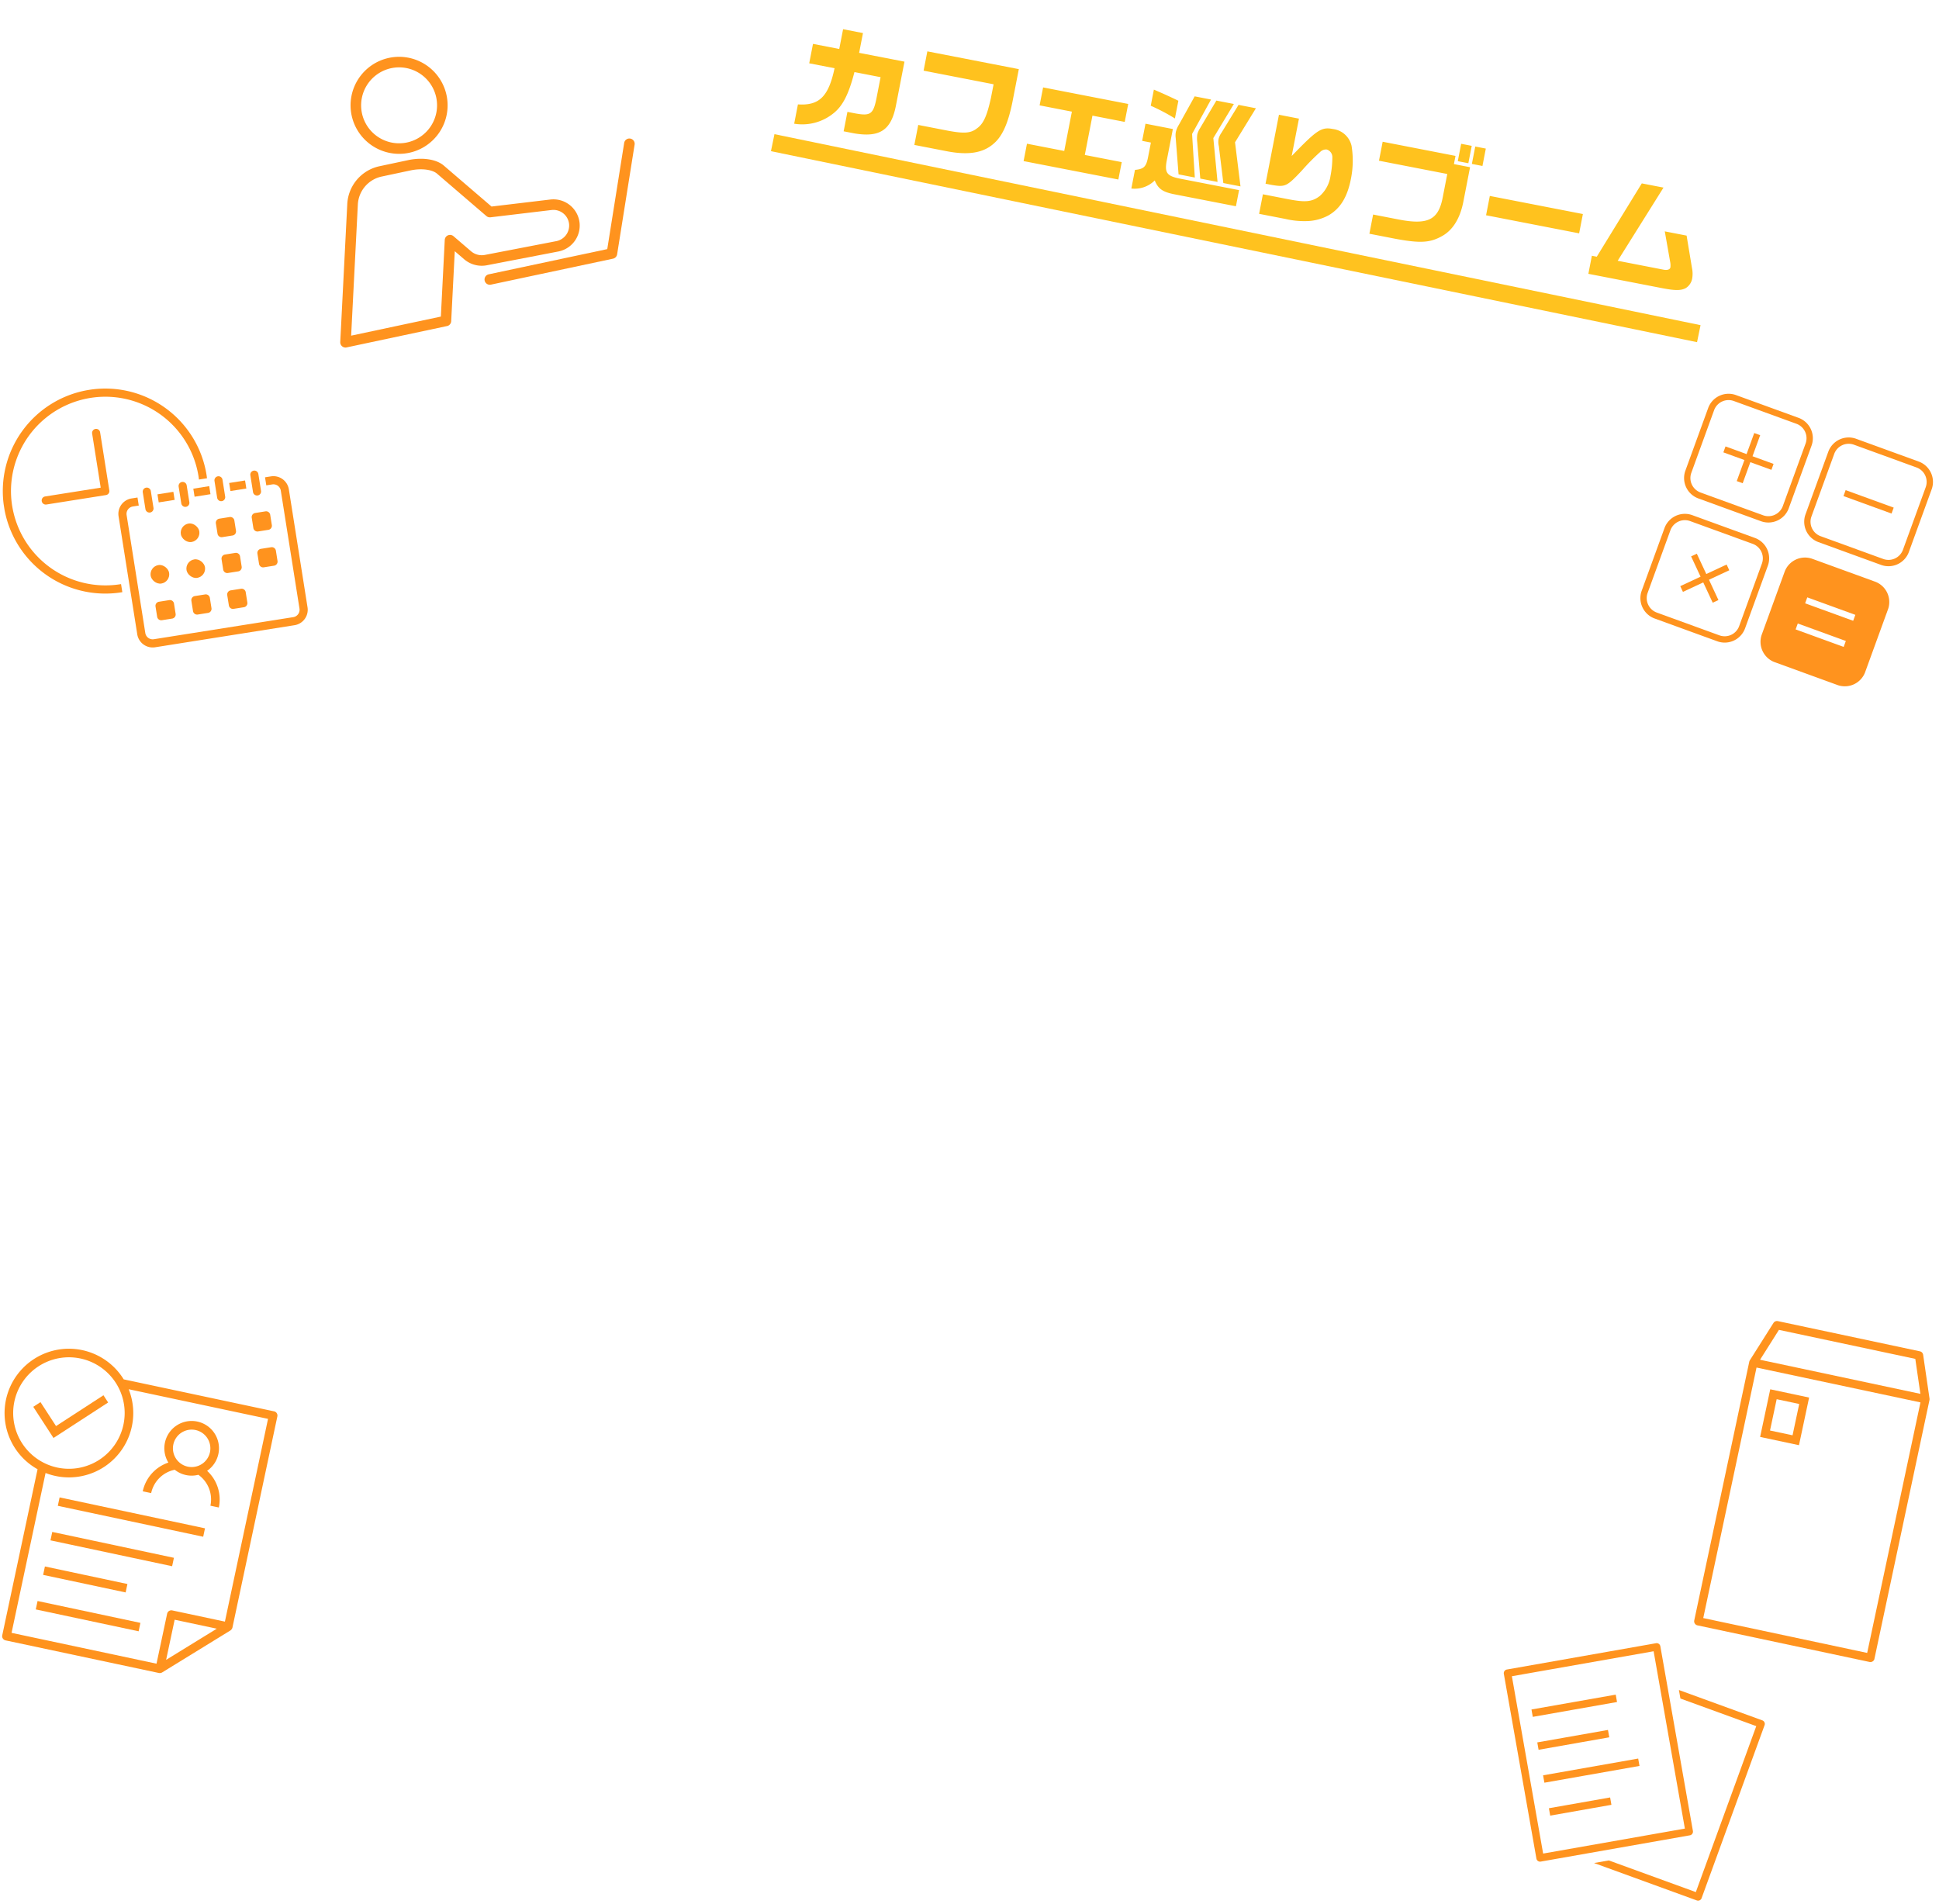 <svg xmlns="http://www.w3.org/2000/svg" xmlns:xlink="http://www.w3.org/1999/xlink" width="335" height="329" viewBox="0 0 335 329">
  <defs>
    <clipPath id="clip-path">
      <rect id="長方形_9244" data-name="長方形 9244" width="335" height="329" transform="translate(20 5022)" fill="#fff"/>
    </clipPath>
    <clipPath id="clip-path-2">
      <rect id="長方形_8912" data-name="長方形 8912" width="41.076" height="41.07" fill="#ff931e"/>
    </clipPath>
    <clipPath id="clip-path-3">
      <rect id="長方形_8894" data-name="長方形 8894" width="45.094" height="44.486" fill="#ff931e"/>
    </clipPath>
    <clipPath id="clip-path-4">
      <rect id="長方形_8905" data-name="長方形 8905" width="49.07" height="45.713" fill="#ff931e"/>
    </clipPath>
    <clipPath id="clip-path-5">
      <rect id="長方形_8881" data-name="長方形 8881" width="59.054" height="49.015" fill="#ff931e"/>
    </clipPath>
    <clipPath id="clip-path-6">
      <rect id="長方形_8869" data-name="長方形 8869" width="46.469" height="51.822" fill="#ff931e"/>
    </clipPath>
    <clipPath id="clip-path-7">
      <rect id="長方形_8886" data-name="長方形 8886" width="31.839" height="54.314" fill="#ff931e"/>
    </clipPath>
  </defs>
  <g id="マスクグループ_41" data-name="マスクグループ 41" transform="translate(-20 -5022)" clip-path="url(#clip-path)">
    <g id="グループ_5283" data-name="グループ 5283" transform="translate(0 -0.25)">
      <g id="グループ_5282" data-name="グループ 5282">
        <g id="グループ_5238" data-name="グループ 5238" transform="translate(159.517 5026.065)">
          <path id="パス_16879" data-name="パス 16879" d="M-78.54,1.38a8.551,8.551,0,0,0,6.32-3.06c1.34-1.56,1.96-3.76,2.2-7.68h4.6v3.54c0,2.96-.38,3.4-3.04,3.44H-69.9V1.04H-68c4.44-.12,6.12-1.76,6.12-6.08v-7.74h-7.98v-3.48h-3.5v3.48h-4.62v3.42h4.46c-.08,5-1.36,6.88-5.02,7.34Zm21.08-.36h5.66c3.8,0,6.24-.88,7.74-2.82,1.22-1.52,1.78-3.84,1.82-7.62v-5.86h-16.1v3.4h12.32v2.4c-.08,3.2-.42,4.64-1.36,5.62-.9,1.04-1.98,1.34-4.88,1.36h-5.2ZM-38.4.16h16.68V-2.9h-6.5V-9.82h5.68v-3.16H-37.52v3.16h5.68V-2.9H-38.4ZM-11.68-2.7h2.86l-1.9-7.3,2.08-6.46h-2.88l-1.72,5.28a4.387,4.387,0,0,0-.3,1.38,3.412,3.412,0,0,0,.18,1.04Zm3.82,0h3.04L-6.98-10l2.36-6.46H-7.7l-1.88,5.28a3.422,3.422,0,0,0-.24,1.12A5.088,5.088,0,0,0-9.58-8.8Zm4.06,0H-.78L-3.16-10l2.42-6.46H-3.8l-1.98,5.3a3.106,3.106,0,0,0-.28,1.14,2.918,2.918,0,0,0,.28,1.2Zm-10.34-9.36v-3.12c-1.68-.44-2.68-.68-4.52-1.08v2.84A33.52,33.52,0,0,1-14.14-12.06ZM-19.22,1.26a4.933,4.933,0,0,0,3.7-2.14c.86,1.3,1.7,1.68,3.7,1.7H-.9V-2.02H-11.04c-2.54.02-3.06-.42-3.1-2.54V-10.2h-4.82v3.02h1.54V-4.6c0,1.68-.32,2.14-1.8,2.58Zm22.5.08H7.9a14.214,14.214,0,0,0,3.62-.32A8.28,8.28,0,0,0,15.14-.72C16.9-2.28,17.7-4.44,17.7-7.64a15.881,15.881,0,0,0-.98-5.6,3.774,3.774,0,0,0-3.7-2.24c-2.04,0-2.66.62-6.12,5.94v-6.58H3.38V-3.98h1.1C6.84-4.04,7.08-4.2,9.1-7.4a38.135,38.135,0,0,1,2.48-3.74,1.45,1.45,0,0,1,1.02-.66,1.365,1.365,0,0,1,1.24,1.14,16.944,16.944,0,0,1,.3,3.22,5.706,5.706,0,0,1-1.16,3.76C11.86-2.42,10.76-2.1,7.68-2.1H3.28ZM35.24-14.14H37.1V-17.2H35.24Zm2.48,0h1.86V-17.2H37.72ZM22.64,1.08h4.58c4.42-.04,6.06-.46,7.94-2.1,1.52-1.34,2.34-3.5,2.36-6.32v-6.18H34.68v-1.44H21.86v3.34H33.88v4.24c-.02,3.84-1.62,5.06-6.66,5.08H22.64ZM41.82-5.9H58.2V-9.3H41.82ZM61.1.66H73.98c2.36,0,3.34-.18,4.1-.78a2.461,2.461,0,0,0,.78-1.9,4.8,4.8,0,0,0-.38-1.72L76.5-9.06H72.66l1.92,5a3.1,3.1,0,0,1,.22.92c0,.38-.42.62-1.1.62H65.64L71-16.44H67.18L61.96-2.52H61.1Z" transform="translate(75.053 31.189) rotate(11)" fill="#ffc21e"/>
          <line id="線_534" data-name="線 534" x2="160" y2="33" transform="translate(-6.017 20.836)" fill="none" stroke="#ffc21f" stroke-width="3"/>
        </g>
      </g>
      <g id="グループ_5281" data-name="グループ 5281">
        <g id="グループ_5240" data-name="グループ 5240" transform="matrix(0.94, 0.342, -0.342, 0.94, 316.401, 5089.228)">
          <rect id="長方形_8911" data-name="長方形 8911" width="8.832" height="1.091" transform="translate(27.161 8.954)" fill="#ff931e"/>
          <path id="パス_15281" data-name="パス 15281" d="M8.832,3.871H4.961V0H3.871V3.871H0V4.961H3.871V8.832h1.09V4.961H8.832Z" transform="translate(5.083 5.083)" fill="#ff931e"/>
          <path id="パス_15282" data-name="パス 15282" d="M7.016.771,6.245,0,3.508,2.737.771,0,0,.771,2.737,3.508,0,6.245l.771.771L3.508,4.279,6.245,7.016l.771-.771L4.279,3.508Z" transform="translate(5.991 28.063)" fill="#ff931e"/>
          <g id="グループ_4306" data-name="グループ 4306">
            <g id="グループ_4305" data-name="グループ 4305" clip-path="url(#clip-path-2)">
              <path id="パス_15283" data-name="パス 15283" d="M15.252,0H3.746A3.75,3.75,0,0,0,0,3.746V15.252A3.75,3.75,0,0,0,3.746,19H15.252A3.75,3.75,0,0,0,19,15.252V3.746A3.75,3.75,0,0,0,15.252,0M14.023,12.445H5.191v-1.09h8.832Zm0-4.8H5.191V6.553h8.832Z" transform="translate(22.078 22.072)" fill="#ff931e"/>
              <path id="パス_15284" data-name="パス 15284" d="M15.252,19H3.746A3.75,3.75,0,0,1,0,15.252V3.746A3.75,3.75,0,0,1,3.746,0H15.252A3.75,3.75,0,0,1,19,3.746V15.252A3.75,3.75,0,0,1,15.252,19M3.746,1.091A2.658,2.658,0,0,0,1.091,3.746V15.252a2.658,2.658,0,0,0,2.656,2.656H15.252a2.659,2.659,0,0,0,2.656-2.656V3.746a2.659,2.659,0,0,0-2.656-2.656Z" fill="#ff931e"/>
              <path id="パス_15285" data-name="パス 15285" d="M15.252,19H3.746A3.75,3.75,0,0,1,0,15.252V3.746A3.75,3.75,0,0,1,3.746,0H15.252A3.75,3.75,0,0,1,19,3.746V15.252A3.75,3.75,0,0,1,15.252,19M3.746,1.091A2.658,2.658,0,0,0,1.091,3.746V15.252a2.658,2.658,0,0,0,2.656,2.656H15.252a2.659,2.659,0,0,0,2.656-2.656V3.746a2.659,2.659,0,0,0-2.656-2.656Z" transform="translate(22.078 0)" fill="#ff931e"/>
              <path id="パス_15286" data-name="パス 15286" d="M15.252,19H3.746A3.75,3.75,0,0,1,0,15.252V3.746A3.75,3.75,0,0,1,3.746,0H15.252A3.75,3.75,0,0,1,19,3.746V15.252A3.75,3.75,0,0,1,15.252,19M3.746,1.091A2.659,2.659,0,0,0,1.091,3.746V15.252a2.658,2.658,0,0,0,2.656,2.655H15.252a2.658,2.658,0,0,0,2.656-2.655V3.746a2.659,2.659,0,0,0-2.656-2.656Z" transform="translate(0 22.072)" fill="#ff931e"/>
            </g>
          </g>
        </g>
        <g id="グループ_5241" data-name="グループ 5241" transform="translate(279.807 5306.153)">
          <g id="グループ_4278" data-name="グループ 4278" clip-path="url(#clip-path-3)">
            <path id="パス_15221" data-name="パス 15221" d="M107.777,46.236a.647.647,0,0,0-.365-.335L93,40.655l.26,1.471,13.105,4.77L95.925,75.57,80.889,70.1l-2.549.449,17.75,6.461a.646.646,0,0,0,.829-.387L107.8,46.731a.647.647,0,0,0-.021-.495" transform="translate(-62.743 -32.561)" fill="#ff931e"/>
            <path id="パス_15222" data-name="パス 15222" d="M32.57,32.931a.648.648,0,0,0,.107-.484L27.05.535A.647.647,0,0,0,26.3.01L.535,4.553a.648.648,0,0,0-.525.75L5.637,37.215a.645.645,0,0,0,.749.525L32.152,33.2a.647.647,0,0,0,.418-.266M6.8,36.353,1.4,5.715,25.888,1.4l5.4,30.638Z" transform="translate(0 0)" fill="#ff931e"/>
            <rect id="長方形_8890" data-name="長方形 8890" width="14.78" height="1.294" transform="translate(4.786 11.46) rotate(-10)" fill="#ff931e"/>
            <rect id="長方形_8891" data-name="長方形 8891" width="12.4" height="1.294" transform="translate(5.789 17.147) rotate(-10)" fill="#ff931e"/>
            <rect id="長方形_8892" data-name="長方形 8892" width="16.684" height="1.294" transform="translate(6.792 22.835) rotate(-10.003)" fill="#ff931e"/>
            <rect id="長方形_8893" data-name="長方形 8893" width="10.741" height="1.294" transform="translate(7.795 28.522) rotate(-10.003)" fill="#ff931e"/>
          </g>
        </g>
        <g id="グループ_5237" data-name="グループ 5237" transform="translate(17.938 5092.375) rotate(-9)">
          <g id="グループ_4286" data-name="グループ 4286" clip-path="url(#clip-path-4)">
            <path id="パス_15240" data-name="パス 15240" d="M11.124,0a.7.7,0,0,0-.7.7v9.463H.7a.7.7,0,0,0,0,1.408h10.42a.7.7,0,0,0,.7-.7V.7a.7.7,0,0,0-.7-.7" transform="translate(6.587 6.839)" fill="#ff931e"/>
            <path id="パス_15241" data-name="パス 15241" d="M1.408,17.711a16.3,16.3,0,0,1,32.6,0c0,.187-.008.373-.014.559h1.408c.006-.186.014-.371.014-.559A17.711,17.711,0,1,0,17.711,35.421c.055,0,.11,0,.165,0V34.009c-.055,0-.11,0-.165,0a16.321,16.321,0,0,1-16.3-16.3" fill="#ff931e"/>
            <rect id="長方形_8899" data-name="長方形 8899" width="2.782" height="1.408" transform="translate(39.058 19.677)" fill="#ff931e"/>
            <rect id="長方形_8900" data-name="長方形 8900" width="2.783" height="1.408" transform="translate(26.513 19.677)" fill="#ff931e"/>
            <rect id="長方形_8901" data-name="長方形 8901" width="2.782" height="1.408" transform="translate(32.786 19.677)" fill="#ff931e"/>
            <path id="パス_15242" data-name="パス 15242" d="M27.086,0h-1.04V1.408h1.04A1.293,1.293,0,0,1,28.378,2.7V23.335a1.293,1.293,0,0,1-1.292,1.292H2.7a1.293,1.293,0,0,1-1.292-1.292V2.7A1.293,1.293,0,0,1,2.7,1.408H3.739V0H2.7A2.7,2.7,0,0,0,0,2.7V23.335a2.7,2.7,0,0,0,2.7,2.7H27.086a2.7,2.7,0,0,0,2.7-2.7V2.7a2.7,2.7,0,0,0-2.7-2.7" transform="translate(19.284 19.677)" fill="#ff931e"/>
            <path id="パス_15243" data-name="パス 15243" d="M1.408,3.641V.7A.7.7,0,1,0,0,.7V3.641a.7.7,0,1,0,1.408,0" transform="translate(24.064 18.233)" fill="#ff931e"/>
            <path id="パス_15244" data-name="パス 15244" d="M1.408,3.641V.7A.7.7,0,0,0,0,.7V3.641a.7.7,0,0,0,1.408,0" transform="translate(30.337 18.233)" fill="#ff931e"/>
            <path id="パス_15245" data-name="パス 15245" d="M.7,4.345a.7.7,0,0,0,.7-.7V.7A.7.7,0,0,0,0,.7V3.641a.7.7,0,0,0,.7.7" transform="translate(36.609 18.233)" fill="#ff931e"/>
            <path id="パス_15246" data-name="パス 15246" d="M.7,4.345a.7.7,0,0,0,.7-.7V.7A.7.7,0,0,0,0,.7V3.641a.7.7,0,0,0,.7.7" transform="translate(42.882 18.233)" fill="#ff931e"/>
            <path id="パス_15247" data-name="パス 15247" d="M.713,3.231H2.519a.715.715,0,0,0,.713-.713V.713A.715.715,0,0,0,2.519,0H.713A.715.715,0,0,0,0,.713V2.519a.715.715,0,0,0,.713.713" transform="translate(41.97 31.773)" fill="#ff931e"/>
            <rect id="長方形_8902" data-name="長方形 8902" width="3.231" height="3.231" rx="1.616" transform="translate(29.425 25.5)" fill="#ff931e"/>
            <path id="パス_15248" data-name="パス 15248" d="M.713,3.231H2.519a.715.715,0,0,0,.713-.713V.713A.715.715,0,0,0,2.519,0H.713A.715.715,0,0,0,0,.713V2.518a.715.715,0,0,0,.713.713" transform="translate(35.698 25.5)" fill="#ff931e"/>
            <path id="パス_15249" data-name="パス 15249" d="M.713,3.231H2.519a.715.715,0,0,0,.713-.713V.713A.715.715,0,0,0,2.519,0H.713A.715.715,0,0,0,0,.713V2.518a.715.715,0,0,0,.713.713" transform="translate(41.97 25.5)" fill="#ff931e"/>
            <rect id="長方形_8903" data-name="長方形 8903" width="3.231" height="3.231" rx="1.616" transform="translate(23.153 31.773)" fill="#ff931e"/>
            <rect id="長方形_8904" data-name="長方形 8904" width="3.231" height="3.231" rx="1.616" transform="translate(29.425 31.773)" fill="#ff931e"/>
            <path id="パス_15250" data-name="パス 15250" d="M.713,3.231H2.519a.715.715,0,0,0,.713-.713V.713A.715.715,0,0,0,2.519,0H.713A.715.715,0,0,0,0,.713V2.519a.715.715,0,0,0,.713.713" transform="translate(35.698 31.773)" fill="#ff931e"/>
            <path id="パス_15251" data-name="パス 15251" d="M.713,3.231H2.519a.715.715,0,0,0,.713-.713V.713A.715.715,0,0,0,2.519,0H.713A.715.715,0,0,0,0,.713V2.519a.715.715,0,0,0,.713.713" transform="translate(35.698 38.045)" fill="#ff931e"/>
            <path id="パス_15252" data-name="パス 15252" d="M2.519,0H.713A.715.715,0,0,0,0,.713V2.519a.715.715,0,0,0,.713.713H2.519a.715.715,0,0,0,.713-.713V.713A.715.715,0,0,0,2.519,0" transform="translate(23.153 38.045)" fill="#ff931e"/>
            <path id="パス_15253" data-name="パス 15253" d="M2.519,0H.713A.715.715,0,0,0,0,.713V2.519a.715.715,0,0,0,.713.713H2.519a.715.715,0,0,0,.713-.713V.713A.715.715,0,0,0,2.519,0" transform="translate(29.425 38.045)" fill="#ff931e"/>
          </g>
        </g>
        <g id="グループ_5235" data-name="グループ 5235" transform="matrix(0.978, -0.208, 0.208, 0.978, 68.798, 5034.528)">
          <g id="グループ_4260" data-name="グループ 4260">
            <g id="グループ_4259" data-name="グループ 4259" clip-path="url(#clip-path-5)">
              <path id="パス_15187" data-name="パス 15187" d="M29.736.061a.911.911,0,0,0-1.178.523L21.885,17.919H.912a.912.912,0,0,0,0,1.823h21.6a.912.912,0,0,0,.851-.584l6.9-17.919A.912.912,0,0,0,29.736.061" transform="translate(26.613 23.85)" fill="#ff931e"/>
              <path id="パス_15188" data-name="パス 15188" d="M40.157,20.841h.074a4.569,4.569,0,0,0,4.536-4.133,4.545,4.545,0,0,0-4.114-4.939l-10.185-.928L23.871,2.2C22.853.862,20.567,0,18.047,0H12.98a7.042,7.042,0,0,0-6.8,5.22L.031,28.3a.911.911,0,0,0,.881,1.146H18.648a.912.912,0,0,0,.881-.677l3.121-11.7,1.306,1.712A4.676,4.676,0,0,0,27.585,20.6ZM25.4,17.666l-2.43-3.185a.912.912,0,0,0-1.606.318L17.948,27.619H2.1L7.947,5.69A5.216,5.216,0,0,1,12.98,1.823h5.067c2.23,0,3.831.767,4.374,1.479l6.84,8.965a.912.912,0,0,0,.642.355l10.584.964a2.722,2.722,0,0,1,2.464,2.958,2.751,2.751,0,0,1-2.762,2.475L27.62,18.78A2.86,2.86,0,0,1,25.4,17.666" transform="translate(0 19.573)" fill="#ff931e"/>
              <path id="パス_15189" data-name="パス 15189" d="M8.384,16.768A8.384,8.384,0,1,0,0,8.384a8.394,8.394,0,0,0,8.384,8.384m0-14.945A6.561,6.561,0,1,1,1.823,8.384,6.568,6.568,0,0,1,8.384,1.823" transform="translate(10.098 1.601)" fill="#ff931e"/>
            </g>
          </g>
        </g>
        <g id="グループ_5239" data-name="グループ 5239" transform="matrix(0.978, 0.208, -0.208, 0.978, 23.345, 5253.204)">
          <g id="グループ_4245" data-name="グループ 4245" clip-path="url(#clip-path-6)">
            <path id="パス_15152" data-name="パス 15152" d="M45.725,3.459H19.169A11.116,11.116,0,1,0,7.841,21.746V51.078a.744.744,0,0,0,.744.744H35.676a.818.818,0,0,0,.513-.2l10.049-9.569a.9.9,0,0,0,.231-.539V4.2a.744.744,0,0,0-.744-.744M1.487,11.12a9.633,9.633,0,1,1,9.633,9.633A9.644,9.644,0,0,1,1.487,11.12M34.933,50.335H9.328V22.093A11.114,11.114,0,0,0,20.363,4.947H44.981V40.766H35.676a.744.744,0,0,0-.744.744Zm8.933-8.082L36.42,49.344V42.253Z" fill="#ff931e"/>
            <path id="パス_15153" data-name="パス 15153" d="M11.45,0,4.54,6.91,1.052,3.421,0,4.473l4.54,4.54L12.5,1.052Z" transform="translate(4.869 6.876)" fill="#ff931e"/>
            <rect id="長方形_8865" data-name="長方形 8865" width="25.684" height="1.487" transform="translate(12.578 25.714)" fill="#ff931e"/>
            <rect id="長方形_8866" data-name="長方形 8866" width="21.492" height="1.487" transform="translate(12.578 31.815)" fill="#ff931e"/>
            <rect id="長方形_8867" data-name="長方形 8867" width="14.576" height="1.487" transform="translate(12.578 37.916)" fill="#ff931e"/>
            <rect id="長方形_8868" data-name="長方形 8868" width="18.168" height="1.487" transform="translate(12.578 44.017)" fill="#ff931e"/>
            <path id="パス_15154" data-name="パス 15154" d="M0,13.741H1.487A5.235,5.235,0,0,1,4.633,8.949a4.666,4.666,0,0,0,4.175,0,5.235,5.235,0,0,1,3.146,4.793h1.487a6.718,6.718,0,0,0-3.3-5.777,4.721,4.721,0,1,0-6.842,0A6.718,6.718,0,0,0,0,13.741M6.721,1.487A3.234,3.234,0,1,1,3.487,4.721,3.237,3.237,0,0,1,6.721,1.487" transform="translate(26.411 7.954)" fill="#ff931e"/>
          </g>
        </g>
        <g id="グループ_5242" data-name="グループ 5242" transform="matrix(0.978, 0.208, -0.208, 0.978, 323.857, 5249.807)">
          <g id="グループ_4270" data-name="グループ 4270" clip-path="url(#clip-path-7)">
            <path id="パス_15212" data-name="パス 15212" d="M31.834,7.845c0-.02,0-.039-.006-.059a.718.718,0,0,0-.026-.112c0-.01,0-.021-.008-.032L29.143.471A.721.721,0,0,0,28.466,0H3.372A.721.721,0,0,0,2.7.471L.045,7.643c0,.011,0,.022-.008.033a.665.665,0,0,0-.026.11c0,.02,0,.04-.006.06s0,.031,0,.047v45.7a.721.721,0,0,0,.721.721h30.4a.721.721,0,0,0,.721-.721V7.893c0-.016,0-.031,0-.047M3.874,1.442h24.09l2.118,5.73H1.756ZM30.4,52.872H1.442V8.614H30.4Z" transform="translate(0 0)" fill="#ff931e"/>
            <path id="パス_15213" data-name="パス 15213" d="M6.865,0H0V8.415H6.865ZM5.423,6.973H1.442V1.442H5.423Z" transform="translate(4.542 11.798)" fill="#ff931e"/>
          </g>
        </g>
      </g>
    </g>
  </g>
</svg>
